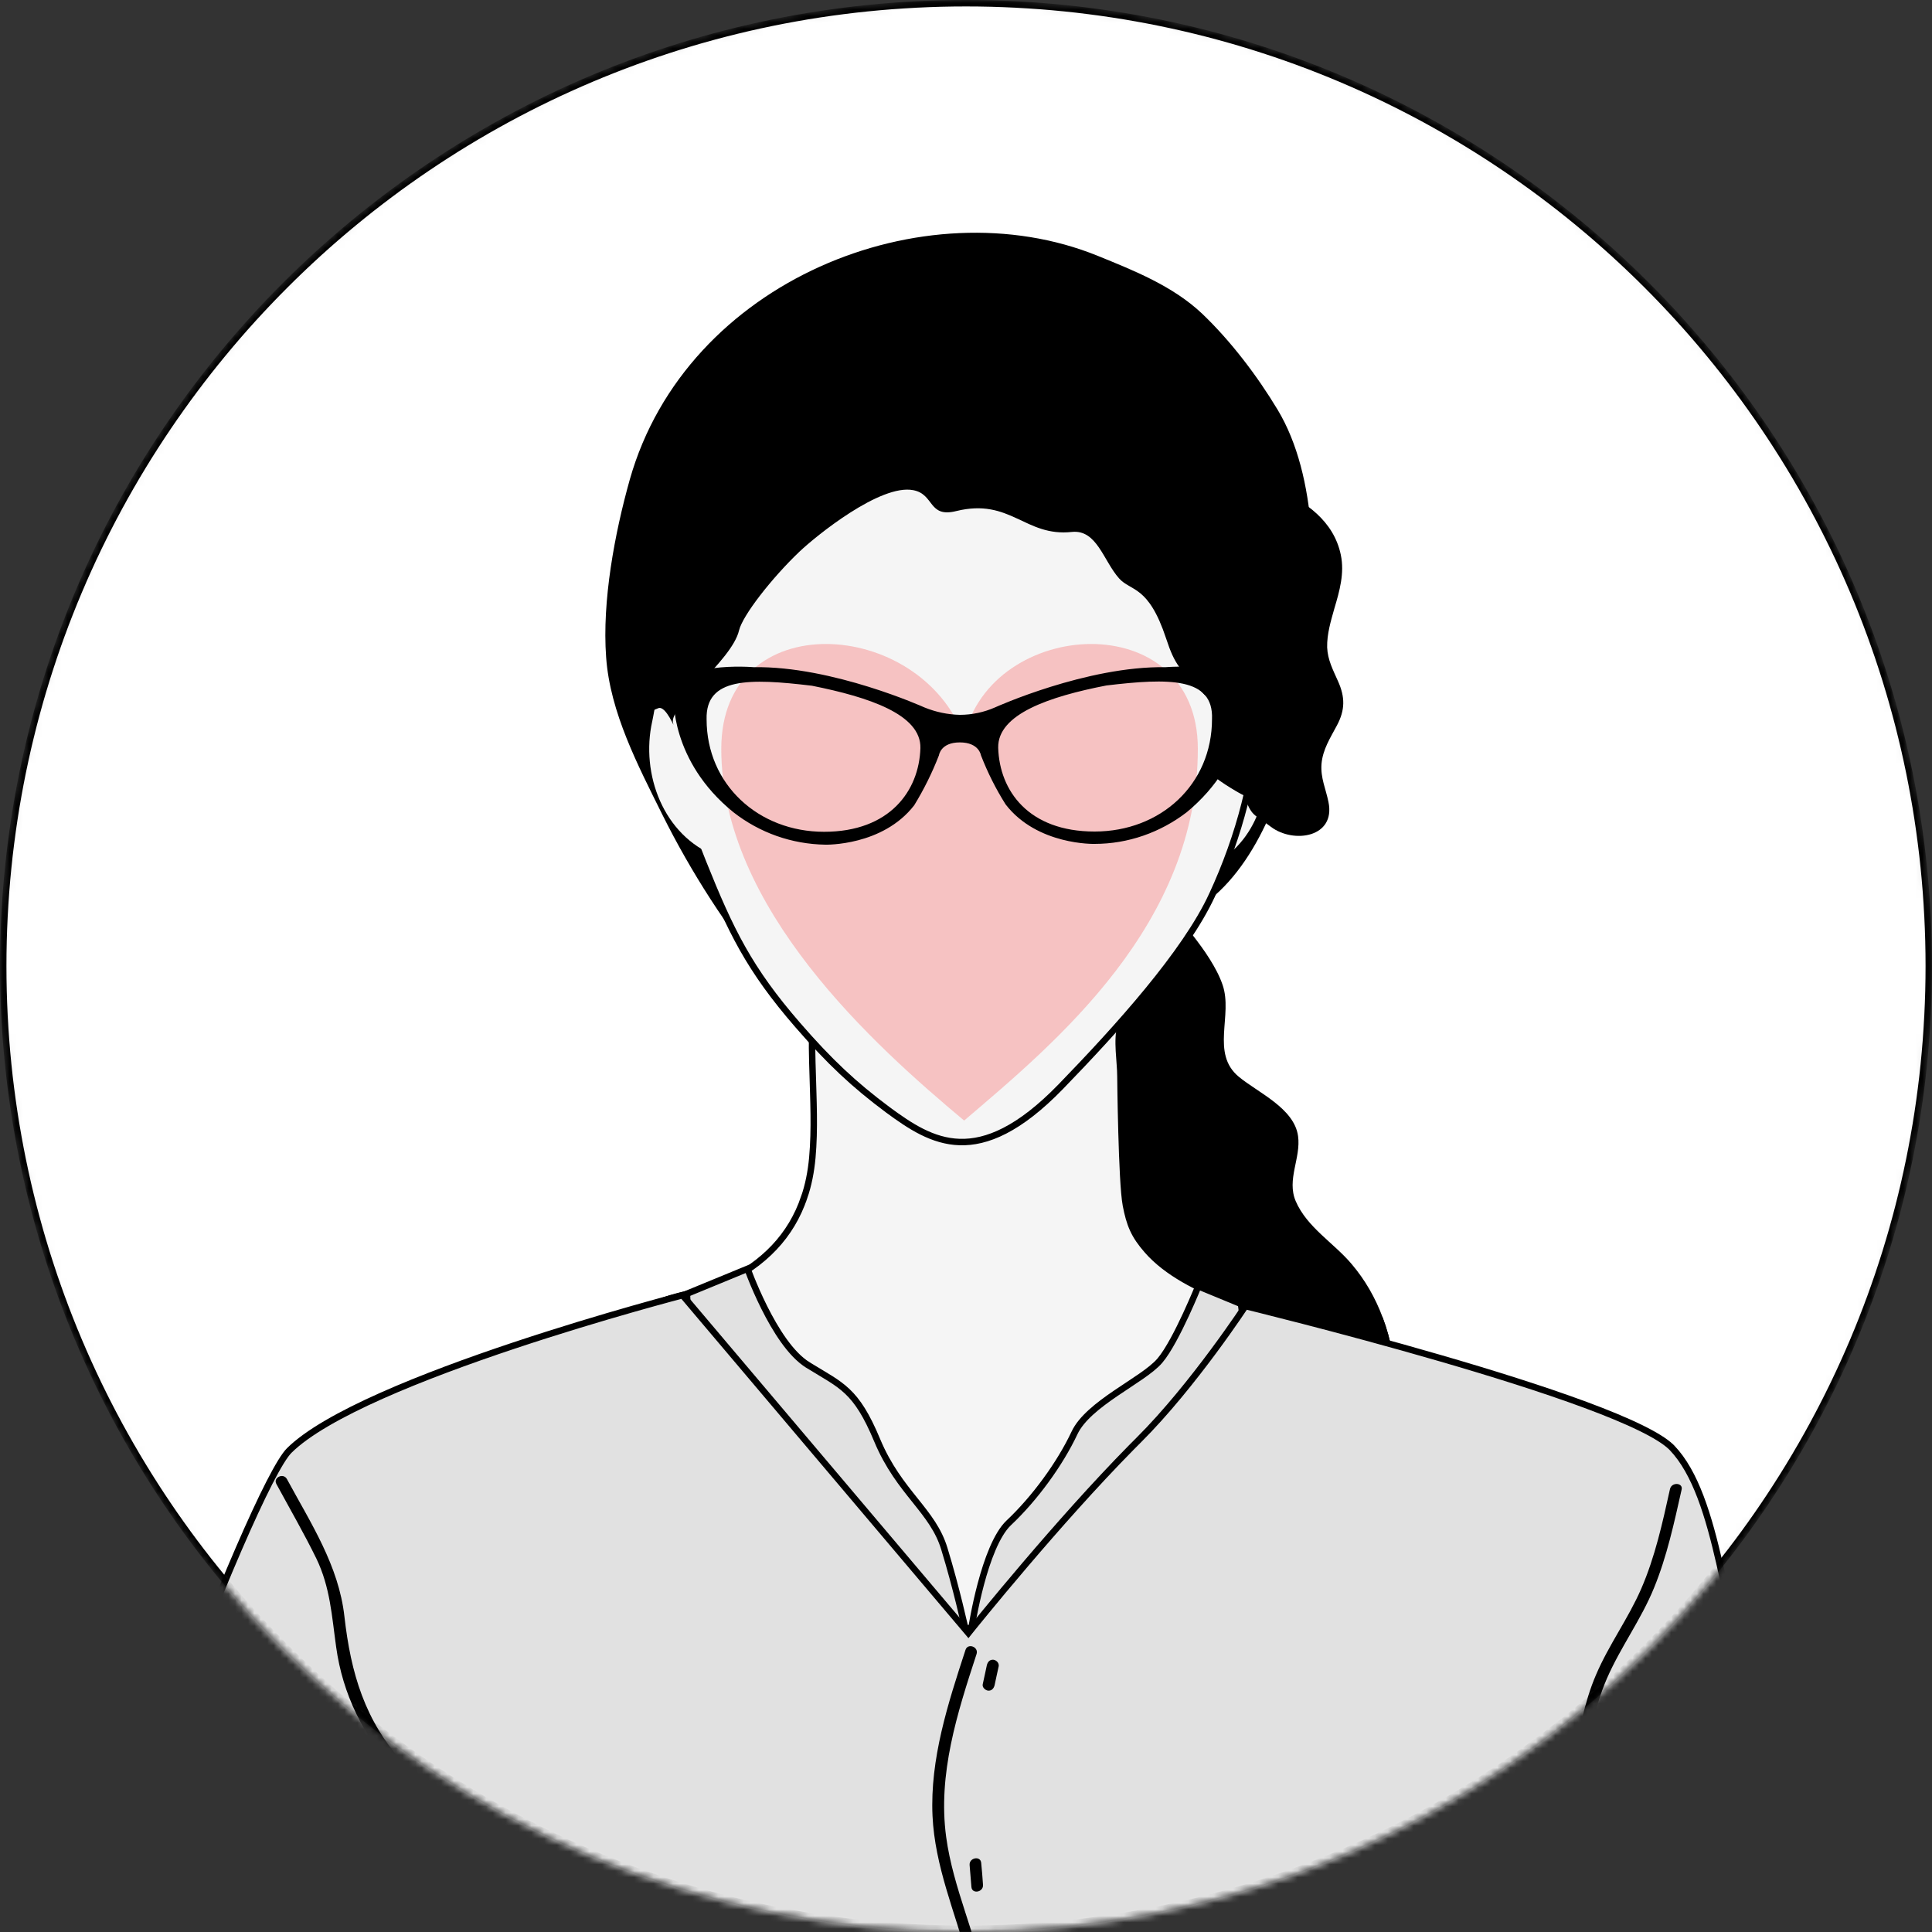 <svg width="300" height="300" viewBox="0 0 300 300" fill="none" xmlns="http://www.w3.org/2000/svg">
<rect x="0" y="0" width="300" height="300" fill="#333333" stroke="none"/>
<mask id="mask0_38_250" style="mask-type:luminance" maskUnits="userSpaceOnUse" x="0" y="0" width="300" height="300">
<path d="M150 0.5C232.567 0.5 299.5 67.433 299.5 150C299.5 232.567 232.567 299.5 150 299.5C67.433 299.5 0.5 232.567 0.5 150C0.5 67.433 67.433 0.5 150 0.5Z" fill="white" stroke="white"/>
</mask>
<g mask="url(#mask0_38_250)">
<path d="M150 0.5C232.567 0.5 299.5 67.433 299.5 150C299.5 232.567 232.567 299.5 150 299.5C67.433 299.5 0.5 232.567 0.5 150C0.5 67.433 67.433 0.5 150 0.5Z" fill="white" stroke="black"/>
</g>
<mask id="mask1_38_250" style="mask-type:luminance" maskUnits="userSpaceOnUse" x="0" y="0" width="300" height="300">
<path d="M150 300C232.843 300 300 232.843 300 150C300 67.157 232.843 0 150 0C67.157 0 0 67.157 0 150C0 232.843 67.157 300 150 300Z" fill="white"/>
</mask>
<g mask="url(#mask1_38_250)">
<path d="M216.68 215.44C216.68 211.72 216 208 214.68 204.52C213.56 201.52 211.96 198.72 209.88 196.28C207.12 193 202.96 190.6 201.2 186.52C199.76 183.16 202.04 179.8 201.56 176.4C200.96 172.08 195.36 169.68 192.36 167.2C187.96 163.56 191.48 157.64 189.84 152.92C189.36 151.52 188.64 150.2 187.84 148.92C187.04 147.64 186.12 146.4 185.16 145.16C185.08 145.04 184.96 144.92 184.88 144.76C184.52 143.92 184.08 143.08 183.56 142.32C185.76 141.04 187.4 140.04 187.88 139.68C196.12 133.04 200.32 120 202 109.6C202.32 107.48 202.68 105.24 202.96 102.88C204.52 89.84 204.64 74.04 198.4 63.64C195.2 58.32 191.08 52.92 186.68 48.72C182.12 44.4 176.04 42 170.44 39.72C143.52 28.8 106.56 43.56 97.8 74.44C95.44 82.84 93.48 93.32 94.12 102.04C94.72 110.64 99.12 118.96 102.8 126.4C107.36 135.56 112.88 144.08 119.24 151.84C119.64 152.32 128 155.8 133.32 157.08C138.64 158.36 144.92 158.92 150.36 157.92C150.56 157.88 150.72 157.84 150.92 157.8C150.68 159.24 150.48 160.68 150.24 162.12C149.52 166.76 149.36 171.16 150.2 175.8C151.04 180.56 151.92 185.2 152.12 190.04C152.28 194.56 152.12 199.08 152.08 203.6C152.04 208 152.04 212.36 152.52 216.72C152.96 220.56 153.52 225.52 155.76 228.8C157.44 231.28 160.48 231.44 163.2 231.16C163.72 231.12 164.24 231.04 164.72 231C169.04 230.52 173.28 229.88 177.64 229.56C188.08 228.8 198.36 229.2 208.76 229.96C212.04 230.2 213.52 228.96 214.72 226.04C216 222.8 216.68 219.12 216.68 215.44Z" fill="black"/>
<path d="M216.679 215.44C216.679 211.72 215.999 208 214.679 204.52C211.719 202.64 208.479 201.16 205.239 199.92C202.599 198.88 199.879 197.96 197.239 196.88C195.079 196 190.919 194.52 190.439 191.84C190.199 190.52 190.919 189.2 190.719 187.84C190.519 186.52 189.839 185.2 189.199 184.04C187.759 181.48 185.679 179.16 184.679 176.36C181.439 167.28 186.999 158.2 187.759 148.96C186.959 147.68 186.039 146.44 185.079 145.2C182.119 146.84 179.159 148.56 176.719 150.88C173.519 153.96 172.279 157.6 170.839 161.68C167.239 171.68 162.719 181.32 158.759 191.2C155.399 199.6 152.599 209.08 155.519 218.04C157.119 222.92 160.599 227.28 164.559 231.08C168.879 230.6 173.119 229.96 177.479 229.64C187.919 228.88 198.199 229.28 208.599 230.04C211.879 230.28 213.359 229.04 214.559 226.12C215.999 222.8 216.679 219.12 216.679 215.44Z" fill="black"/>
<path d="M130.564 154.818C143.092 156.259 160.167 157.739 172.728 158.539L173.157 158.566L173.248 158.146C173.266 158.066 173.304 158.025 173.355 157.997C173.418 157.963 173.517 157.944 173.632 157.963C173.86 158.002 174.02 158.156 174.02 158.4V158.776L174.056 158.866C174.088 158.947 174.088 159.014 174.056 159.095L174.049 159.112L174.043 159.13C173.673 160.304 173.67 161.775 173.745 163.182C173.823 164.636 173.979 165.993 173.979 167.12C173.979 167.186 174.019 171.271 174.145 175.789C174.269 180.284 174.479 185.283 174.828 187.133V187.135C175.111 188.61 175.421 189.785 175.925 190.888C176.43 191.994 177.122 193.004 178.144 194.169C181.148 197.606 185.956 200.061 190.89 201.908C195.195 203.52 199.658 204.692 203.198 205.638C202.55 205.824 201.754 206.044 200.934 206.268C199.888 206.552 198.805 206.847 197.965 207.095C197.545 207.219 197.178 207.333 196.902 207.431C196.766 207.479 196.642 207.528 196.543 207.573C196.494 207.596 196.442 207.622 196.394 207.651C196.356 207.674 196.275 207.725 196.209 207.808L196.192 207.828L196.179 207.851C194.196 210.943 183.527 224.819 172.926 237.956C167.63 244.519 162.361 250.886 158.216 255.614C156.142 257.98 154.356 259.929 152.99 261.286C152.306 261.966 151.736 262.488 151.295 262.839C151.074 263.014 150.895 263.139 150.758 263.217C150.605 263.304 150.559 263.301 150.587 263.3L150.585 263.301C150.18 263.312 149.658 263.173 149.013 262.845C148.373 262.519 147.647 262.027 146.845 261.379C145.241 260.083 143.38 258.203 141.355 255.917C137.31 251.348 132.66 245.21 128.18 239.008C123.7 232.807 119.401 226.557 116.05 221.765C114.376 219.371 112.937 217.337 111.833 215.858C111.281 215.12 110.807 214.513 110.428 214.066C110.238 213.844 110.067 213.655 109.917 213.508C109.777 213.37 109.623 213.234 109.469 213.155C109.117 212.974 108.677 212.793 108.238 212.607C107.79 212.418 107.329 212.219 106.897 211.992C106.06 211.553 105.458 211.072 105.239 210.499L105.2 210.383C105.131 210.131 104.97 209.848 104.791 209.576C104.601 209.288 104.357 208.962 104.085 208.618C103.543 207.932 102.859 207.131 102.229 206.371C101.591 205.6 101.008 204.868 100.635 204.287C100.446 203.993 100.331 203.768 100.281 203.613C100.275 203.593 100.271 203.576 100.268 203.562C101.485 202.379 103.531 201.707 105.821 201.135C108.087 200.568 110.595 200.101 112.375 199.252V199.251C118.675 196.243 122.861 191.87 124.871 185.924L124.872 185.925C125.528 184.039 125.935 181.957 126.138 179.767V179.765C126.541 175.287 126.299 170.807 126.18 166.347V166.343L126.139 165.026C126.055 161.962 126.06 158.912 126.336 155.867C126.383 155.588 126.606 155.442 126.798 155.458L126.808 155.459L126.818 155.46C127.272 155.48 127.737 155.509 128.208 155.539C128.677 155.569 129.152 155.6 129.618 155.62L130.054 155.639L130.132 155.21C130.157 155.074 130.214 154.968 130.281 154.905C130.338 154.852 130.422 154.809 130.564 154.819V154.818Z" fill="#F5F5F5" stroke="black"/>
<path d="M116.082 197.059C116.208 197.398 116.395 197.884 116.634 198.478C117.112 199.664 117.806 201.281 118.663 202.999C119.52 204.715 120.546 206.542 121.691 208.144C122.831 209.737 124.115 211.144 125.498 211.985V211.986C128.143 213.614 129.956 214.531 131.566 216.054C133.155 217.556 134.552 219.664 136.219 223.672V223.673C137.928 227.763 140.119 230.501 142.08 232.953C144.047 235.412 145.754 237.551 146.642 240.504L146.643 240.507C147.579 243.555 148.386 246.635 148.96 248.955C149.247 250.114 149.474 251.083 149.631 251.762C149.709 252.101 149.77 252.368 149.811 252.55C149.831 252.64 149.846 252.71 149.856 252.757C149.862 252.78 149.866 252.798 149.868 252.81C149.869 252.815 149.87 252.819 149.871 252.822C149.871 252.824 149.871 252.825 149.871 252.826L149.872 252.827L150.854 252.795V252.793C150.855 252.792 150.855 252.789 150.855 252.786C150.856 252.78 150.859 252.772 150.86 252.76C150.864 252.736 150.87 252.701 150.877 252.654C150.892 252.561 150.913 252.423 150.943 252.246C151.003 251.892 151.093 251.381 151.214 250.756C151.455 249.504 151.818 247.798 152.304 245.975C152.79 244.15 153.397 242.218 154.127 240.514C154.861 238.8 155.698 237.364 156.623 236.484C160.667 232.683 164.585 227.312 166.853 222.493C167.373 221.387 168.275 220.321 169.408 219.289C170.539 218.26 171.876 217.287 173.237 216.358C174.574 215.447 175.994 214.54 177.176 213.719C178.368 212.89 179.424 212.078 180.101 211.284C181.412 209.744 182.959 206.71 184.159 204.12C184.765 202.814 185.29 201.601 185.665 200.715C185.834 200.315 185.971 199.98 186.072 199.734L192.701 202.471L193.676 209.778C193.599 209.876 193.491 210.017 193.351 210.196C193.054 210.577 192.617 211.135 192.062 211.845C190.952 213.265 189.366 215.295 187.458 217.732C183.642 222.608 178.542 229.114 173.407 235.636C168.272 242.158 163.103 248.696 159.148 253.635C157.171 256.104 155.498 258.172 154.285 259.639C153.678 260.372 153.189 260.953 152.836 261.356C152.687 261.527 152.562 261.66 152.467 261.762C152.388 261.706 152.291 261.633 152.175 261.54C151.8 261.239 151.272 260.776 150.61 260.167C149.289 258.951 147.459 257.181 145.288 255.032C140.948 250.736 135.264 244.941 129.61 239.083C123.957 233.225 118.337 227.305 114.126 222.758C112.02 220.484 110.27 218.556 109.044 217.152C108.431 216.45 107.953 215.884 107.629 215.473C107.466 215.266 107.348 215.106 107.272 214.992C107.246 214.952 107.228 214.921 107.216 214.899C107.172 214.056 107.036 210.569 106.91 207.236C106.845 205.519 106.783 203.846 106.736 202.602C106.713 201.979 106.694 201.464 106.681 201.104C106.678 201.025 106.674 200.953 106.672 200.89L116.067 197.021C116.072 197.033 116.077 197.046 116.082 197.059Z" fill="#E1E1E1" stroke="black"/>
<path d="M193.729 109.136C194.561 109.255 195.126 109.972 195.549 111.07C195.972 112.169 196.158 113.375 196.396 114.287L196.397 114.29C198.519 122.197 195.683 131.338 188.123 134.897L187.759 135.062C187.368 135.234 187.071 135.326 186.845 135.355C186.625 135.384 186.508 135.349 186.438 135.307C186.367 135.264 186.274 135.171 186.186 134.948C186.118 134.778 186.062 134.553 186.018 134.262L185.978 133.947C185.67 130.906 186.631 127.85 187.52 124.821L187.521 124.818C187.745 124.038 188.054 123.182 188.391 122.269C188.725 121.36 189.087 120.397 189.405 119.426C190.038 117.496 190.531 115.455 190.296 113.617L190.126 112.29L189.896 112.634C190.269 111.993 190.71 111.275 191.219 110.645C192.052 109.613 192.901 109.017 193.729 109.136Z" fill="#F5F5F5" stroke="black"/>
<path d="M128.98 69.059C135.28 68.819 141.656 69.058 147.987 69.179V69.18C162.374 69.539 176.653 70.538 190.642 73.846C191.102 73.972 191.329 74.418 191.301 74.847L191.282 75.135L191.522 75.296C191.586 75.338 191.645 75.4 191.699 75.557L191.752 75.748L191.755 75.759C198.014 101.236 196.768 120.436 188.226 138.95H188.225C186.153 143.451 182.495 148.612 178.233 153.803C173.976 158.987 169.137 164.176 164.72 168.731C158.248 175.402 153.206 177.464 149.015 177.335C144.799 177.205 141.303 174.862 137.895 172.356C132.609 168.421 128.82 164.865 123.878 159.172C116.361 150.513 113.437 144.553 109.184 133.934C104.282 121.692 102.061 112.639 102.1 101.003C102.12 98.192 102.386 95.575 102.701 92.944C103.015 90.32 103.378 87.671 103.579 84.835V84.832C103.691 83.107 104.646 80.687 105.963 78.312C107.272 75.95 108.895 73.712 110.271 72.356C110.924 71.711 112.146 71.163 113.764 70.718C115.362 70.278 117.269 69.96 119.215 69.727C123.105 69.26 127.092 69.139 128.98 69.059Z" fill="#F5F5F5" stroke="black"/>
<path d="M111.64 122.04C110.6 118.92 108.12 114.68 108.4 111.2C108.44 111.28 108.52 111.36 108.56 111.44C108.88 111.96 109.6 111.32 109.28 110.84C108.32 109.36 106.36 105.88 104.12 106.32C101.88 106.76 101.68 110.28 101.28 112C99.44 120.2 103.04 129.76 111.16 132.92C112.84 133.56 113.48 133.16 113.6 131.32C113.8 128.12 112.64 125 111.64 122.04Z" fill="#F5F5F5"/>
<path d="M207.759 105.76C206.999 104.04 206.16 102.48 206.08 100.52C206.04 98.44 206.64 96.48 207.2 94.48C208 91.8 208.799 89 208.2 86.16C207.119 80.92 202.759 77.88 198.119 75.8C198.119 75.48 198.12 75.16 198.16 74.8C198.16 74.64 198.12 74.48 197.96 74.36C189.96 69.52 181.72 64.68 172.64 62.28C168.16 61.08 163.679 60.8 159.039 60.76C156.599 60.76 154.079 60.68 151.759 59.8C149.759 59.04 148.039 57.72 146.119 56.76C142.36 54.92 138.639 55.72 134.759 56.92C132.719 57.56 130.72 58.2 128.6 58.44C126.24 58.72 123.88 58.6 121.56 59C117.76 59.64 110.32 62.76 107.44 65.2C104.4 67.76 98.999 94.4 98.079 98.44C95.48 109.64 98.359 104.76 99.6 106.92C99.879 107.4 100.6 111.76 100.96 111.4C102.24 109.96 100.56 110.6 102.24 109.96C103.44 109.52 104.919 113.52 104.519 112.32C103.719 109.76 113.64 102.68 114.76 97.88C115.32 95.56 119.84 89.76 124.12 85.68C126.64 83.28 136.72 75.08 141.84 76.12C145.119 76.76 144.119 80.44 148.479 79.36C156.919 77.28 159.16 83.4 166.44 82.6C170.32 82.2 171.319 87.04 173.759 89.8C175.599 91.88 178.32 90.8 181.08 99.16C182.44 103.32 183.24 103.92 186.759 107.6C188.999 109.96 190.52 108.96 189.56 113.92C189.24 115.6 188.76 117.92 188.16 120.04C188 120.56 192.28 123.12 193.08 123.48C194.56 127 194.44 126.16 197.36 128.4C200.88 131.04 207.44 130.04 206.28 124.52C205.88 122.52 205.039 120.8 205.2 118.64C205.399 116.36 206.56 114.6 207.6 112.64C208.88 110.24 208.88 108.24 207.759 105.76Z" fill="black"/>
<path d="M138.8 69.88C137.2 66.48 136.44 62.52 137.68 61.04C138.6 60 138.72 58.88 138.72 57.4C138.72 53.8 133.88 50.88 134.48 47.68C134.72 46.48 132.8 46.32 132.6 47.52C132.28 49.16 132.56 50.2 133.44 51.6C135.44 54.8 137.4 55.56 136.16 59.92C135.68 61.6 134.84 62.72 134.96 64.6C135.08 66.76 136.12 68.8 137.08 70.72C137.64 71.76 139.32 71 138.8 69.88Z" fill="black"/>
<path d="M200.32 75.16C198.92 71.84 195.68 69.76 192.68 67.96C188.52 65.48 185.2 66.4 180.76 65.44C176.16 64.48 173.04 60.76 168.24 59.88C163.52 59.04 158.92 59.68 154.48 61.32C153.32 61.72 154.16 63.44 155.28 63.04C159.88 61.36 164.84 60.8 169.6 62.2C173.08 63.2 175.4 66 178.8 67C181.92 67.96 185.28 67.04 188.44 67.96C192 69.04 197.2 72.44 198.64 75.92C199.08 77.12 200.8 76.28 200.32 75.16Z" fill="black"/>
<path d="M181 59.2C177.36 51.64 170.2 47.56 162.32 45.48C161.16 45.16 160.48 46.96 161.68 47.24C169.08 49.16 175.88 52.84 179.32 60C179.84 61.12 181.52 60.32 181 59.2Z" fill="black"/>
<path d="M128.359 57.001C121.119 57.401 114.439 61.401 110.879 67.8C110.039 69.361 109.679 71.001 108.999 72.6C107.799 75.441 105.839 76.6 103.799 78.721C101.039 81.561 99.559 85.04 98.959 88.921C98.759 90.121 100.639 90.281 100.839 89.081C101.679 83.8 104.319 81.081 108.039 77.6C109.959 75.8 110.399 73.96 111.319 71.52C114.159 63.84 120.999 59.12 128.719 58.88C129.919 58.8 129.559 56.92 128.359 57.001Z" fill="black"/>
<path d="M149.979 253.123L150.37 253.587L150.75 253.113C150.75 253.113 150.752 253.111 150.753 253.11C150.755 253.108 150.756 253.105 150.76 253.101C150.766 253.092 150.777 253.08 150.79 253.063C150.817 253.03 150.857 252.98 150.909 252.915C151.014 252.784 151.17 252.591 151.373 252.341C151.779 251.84 152.372 251.111 153.122 250.198C154.622 248.373 156.747 245.815 159.25 242.88C163.944 237.375 169.96 230.556 175.658 224.776L176.793 223.635C181.079 219.369 185.276 214.086 188.396 209.878C189.958 207.773 191.253 205.933 192.157 204.619C192.609 203.962 192.964 203.437 193.206 203.075C193.274 202.974 193.332 202.884 193.382 202.809C193.473 202.831 193.582 202.859 193.708 202.89C194.143 202.997 194.783 203.155 195.601 203.358C197.235 203.766 199.579 204.358 202.415 205.092C208.088 206.56 215.729 208.6 223.605 210.886C231.484 213.172 239.589 215.702 246.193 218.15C249.496 219.375 252.414 220.575 254.737 221.712C256.93 222.785 258.547 223.778 259.465 224.653L259.639 224.827C261.454 226.73 262.872 229.33 264.06 232.452C265.247 235.573 266.193 239.183 267.082 243.082C268.854 250.856 270.395 259.789 273.166 268.04V268.041C274.608 272.307 276.143 281.178 277.629 292.178C279.093 303.016 280.504 315.873 281.732 328.317C280.937 328.403 280.149 328.493 279.362 328.584C278.412 328.694 277.464 328.804 276.508 328.903H276.506C268.743 329.744 260.94 330.664 253.181 331.584H253.18C219.077 335.702 184.771 338.021 150.42 339.421H150.419C116.147 340.821 81.878 341.06 47.591 341.7C39.97 341.84 32.339 342.001 24.704 342.161C17.283 342.317 9.857 342.471 2.432 342.608C6.974 322.954 16.054 295.236 24.773 271.604C29.179 259.664 33.489 248.776 37.071 240.506C38.862 236.37 40.47 232.894 41.813 230.271C42.486 228.96 43.09 227.866 43.615 227.013C44.146 226.151 44.581 225.562 44.911 225.236L44.912 225.235C47.701 222.466 52.906 219.557 59.215 216.745C65.505 213.942 72.83 211.262 79.808 208.935C86.783 206.608 93.404 204.635 98.28 203.244C100.718 202.549 102.72 201.998 104.112 201.622C104.808 201.434 105.352 201.29 105.722 201.192C105.821 201.166 105.908 201.143 105.981 201.124L149.979 253.123Z" fill="#E1E1E1" stroke="black"/>
<path d="M150.28 304.28C151.48 308.76 152.32 313.36 151.68 318C151.12 322.16 149.4 326.08 148.68 330.24C148.12 333.48 148 336.72 148.16 340C148.76 339.96 149.36 339.96 149.96 339.92C149.84 336.72 149.92 333.56 150.48 330.4C151.84 322.64 154.56 316.56 153.12 308.56C151.68 300.64 148 293.24 146.92 285.24C145.6 275.48 148.64 266 151.64 256.84C152 255.72 150.28 255.08 149.92 256.2C147.2 264.52 144.4 273.12 144.8 281.96C145.16 289.76 148.28 296.88 150.28 304.28Z" fill="black"/>
<path d="M154.24 257.721C153.68 257.681 153.36 258.081 153.24 258.561C153.04 259.561 152.8 260.561 152.6 261.521C152.48 262.001 153 262.481 153.44 262.521C154 262.561 154.32 262.161 154.44 261.681C154.64 260.681 154.88 259.681 155.08 258.721C155.16 258.201 154.68 257.761 154.24 257.721Z" fill="black"/>
<path d="M152.36 289.28C152.28 288.12 150.48 288.44 150.56 289.6C150.64 290.72 150.76 291.84 150.84 293C150.92 294.16 152.72 293.84 152.64 292.68C152.56 291.52 152.48 290.4 152.36 289.28Z" fill="black"/>
<path d="M62.76 273.92C56.64 267.24 54.48 259.8 53.48 251C52.6 243.12 48.28 236.56 44.56 229.68C44 228.64 42.36 229.44 42.92 230.44C45 234.28 47.2 238.08 49.12 242C51.28 246.48 51.52 250.92 52.2 255.76C53.2 263.04 56.44 269.6 61.4 275.04C62.16 275.96 63.56 274.8 62.76 273.92Z" fill="black"/>
<path d="M259.319 231.2C258.159 236.44 256.999 241.76 254.839 246.72C252.839 251.32 249.799 255.44 247.839 260.04C244.079 268.72 244.799 278.76 239.399 286.8C238.759 287.76 240.239 288.84 240.879 287.84C246.399 279.6 245.679 269.48 249.519 260.64C251.639 255.76 254.839 251.48 256.839 246.56C258.839 241.68 259.959 236.48 261.119 231.32C261.399 230.24 259.599 230.08 259.319 231.2Z" fill="black"/>
</g>
<path opacity="0.4" fill-rule="evenodd" clip-rule="evenodd" d="M186 116.278C186 93.904 153.826 95.841 149.71 114.486C142.887 95.841 112 93.904 112 116.278C112 141.057 135.809 162.373 149.71 174C164.122 161.727 186 143.538 186 116.278Z" fill="#F77777"/>
<path d="M193.44 108.16C193.68 102.52 181 103.6 181 103.6C168.72 103.4 154.52 109.84 154.52 109.84C152.8 110.6 150.92 111 149.04 111C147.16 110.96 145.28 110.56 143.52 109.84C143.52 109.84 129.28 103.4 117.04 103.6C117.04 103.6 104.36 102.52 104.6 108.16C104.6 108.16 104 118.12 113.88 126.12C117.96 129.32 122.96 131.08 128.16 131.16C128.16 131.16 137.04 131.4 141.96 125.04C143.48 122.56 144.76 119.96 145.8 117.28C145.8 117.28 146.04 115.28 149.04 115.28C152.04 115.28 152.32 117.28 152.32 117.28C153.36 119.96 154.64 122.52 156.16 124.92C161.08 131.28 169.96 131.04 169.96 131.04C175.16 131.04 180.16 129.28 184.28 126.12C194.04 118.04 193.44 108.16 193.44 108.16ZM142.92 116.16C142.72 122.8 138.16 129.16 127.96 129.16C117.8 129.16 109.72 121.84 109.72 111.68C109.56 105.16 116.36 105.32 126.08 106.48C134.88 108.24 143.04 110.92 142.92 116.16ZM188.2 111.64C188.2 121.8 180.24 129.12 169.96 129.12C159.72 129.12 155.2 122.8 155 116.12C154.88 110.88 162.96 108.16 171.8 106.44C181.52 105.28 188.44 105.16 188.2 111.64Z" fill="black"/>
</svg>
